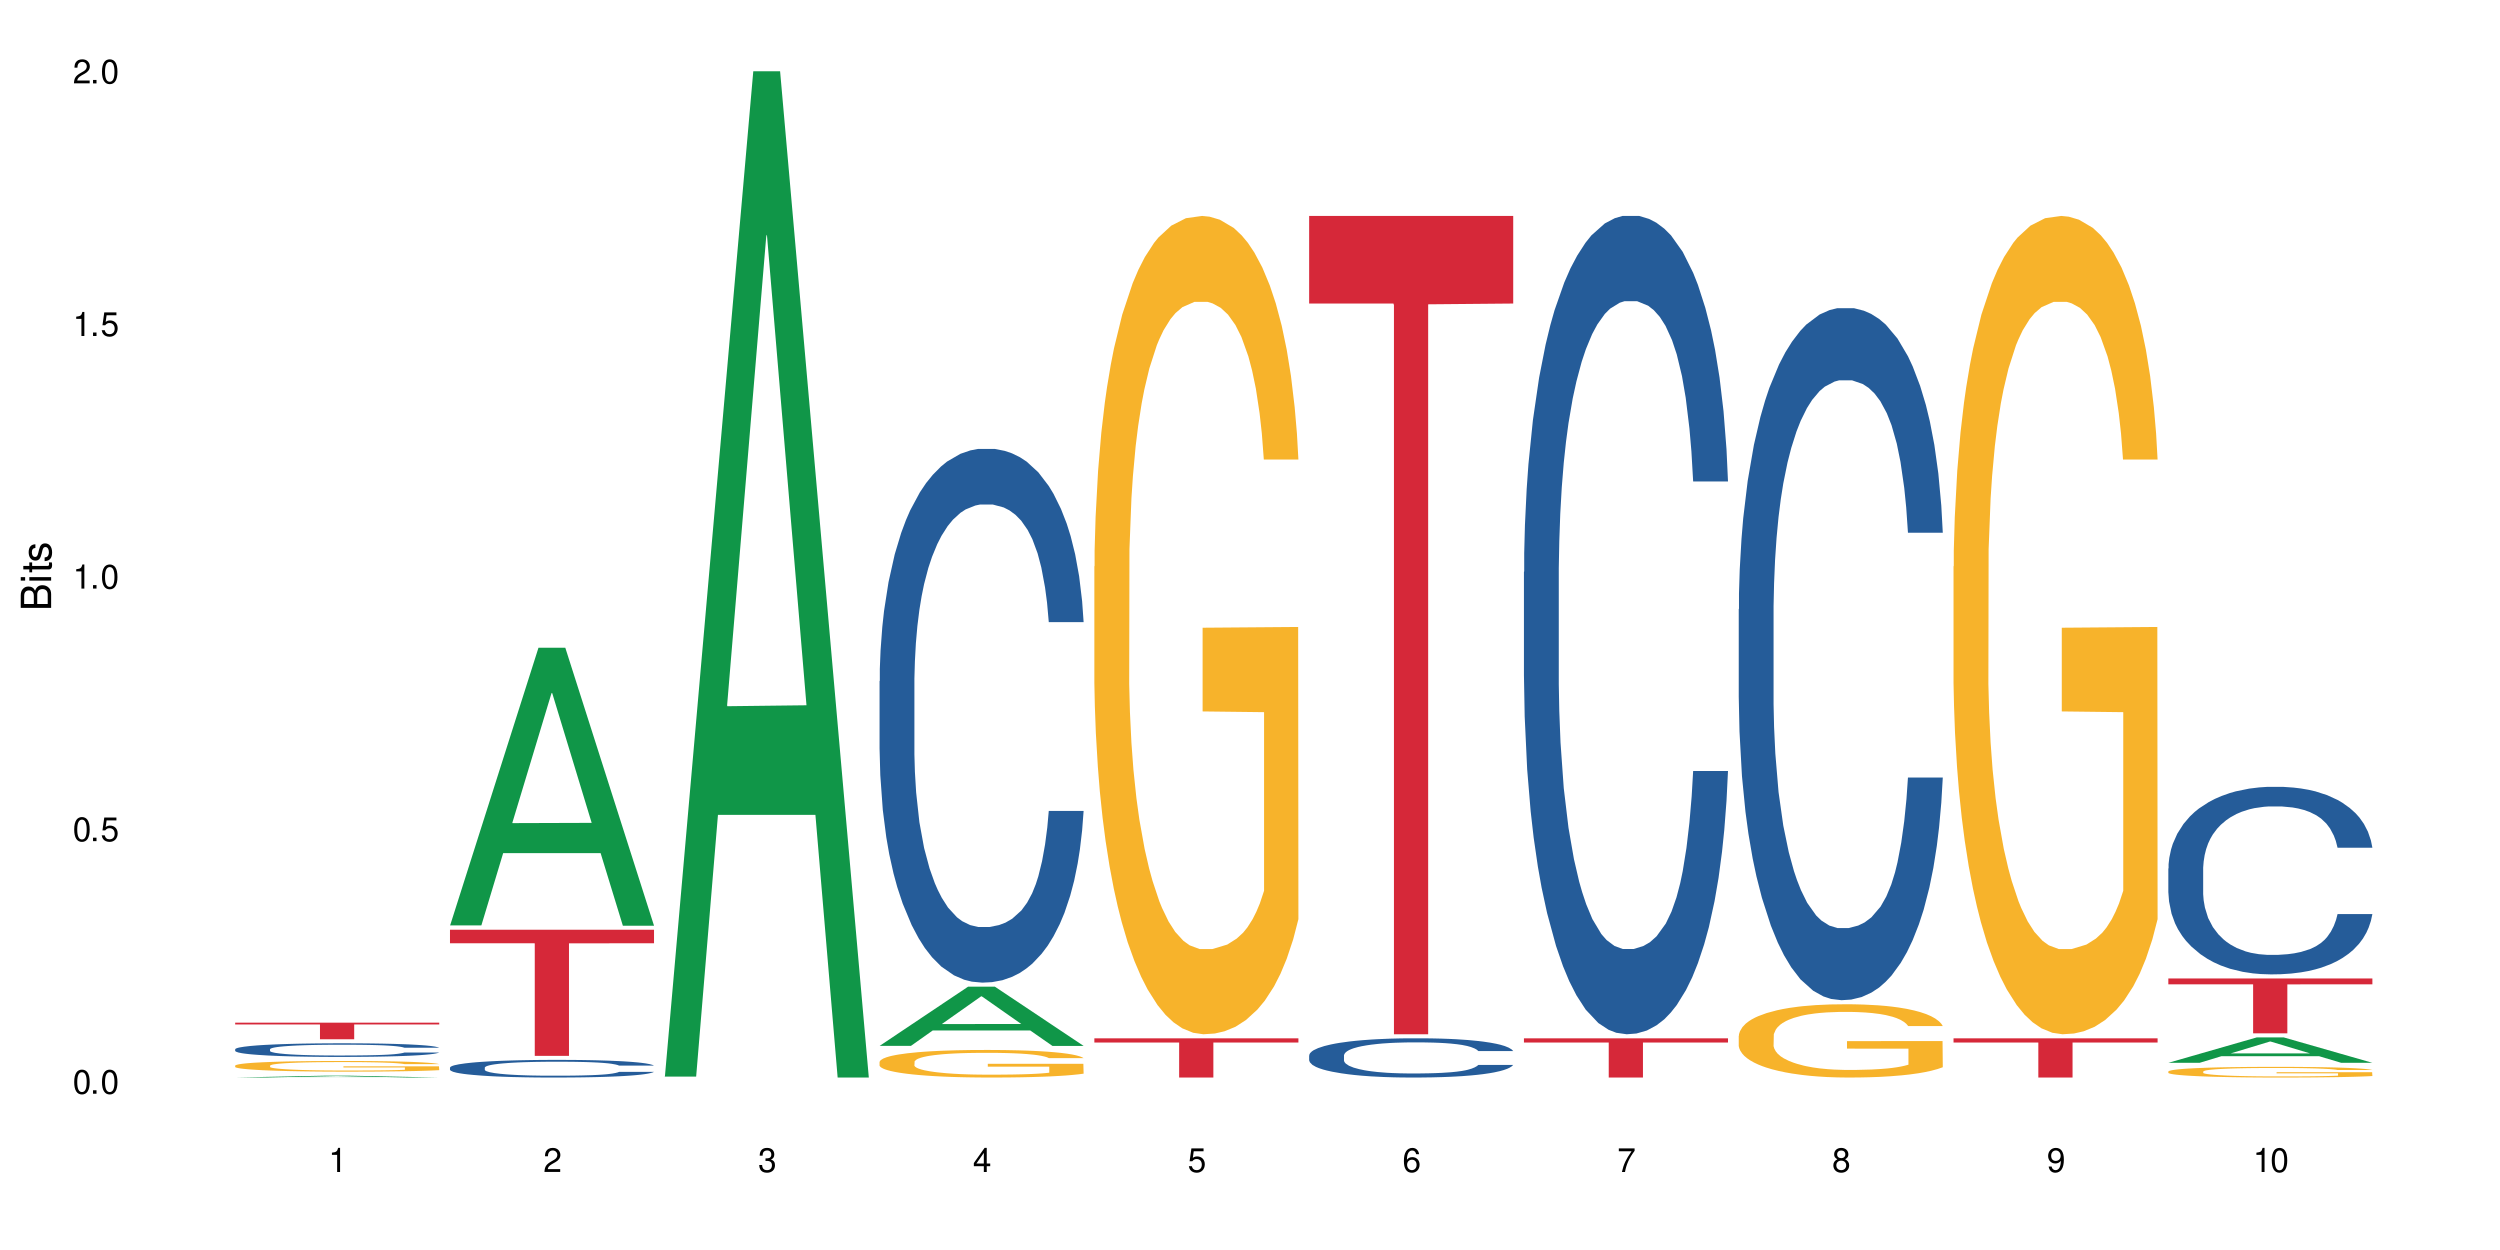 <?xml version="1.0" encoding="UTF-8"?>
<svg xmlns="http://www.w3.org/2000/svg" xmlns:xlink="http://www.w3.org/1999/xlink" width="720" height="360" viewBox="0 0 720 360">
<defs>
<g>
<g id="glyph-0-0">
</g>
<g id="glyph-0-1">
<path d="M 2.641 -6.938 C 2 -6.938 1.422 -6.656 1.078 -6.172 C 0.641 -5.562 0.406 -4.641 0.406 -3.359 C 0.406 -1.016 1.188 0.219 2.641 0.219 C 4.078 0.219 4.859 -1.016 4.859 -3.297 C 4.859 -4.641 4.656 -5.547 4.203 -6.172 C 3.844 -6.656 3.281 -6.938 2.641 -6.938 Z M 2.641 -6.188 C 3.547 -6.188 4 -5.25 4 -3.375 C 4 -1.406 3.562 -0.484 2.625 -0.484 C 1.734 -0.484 1.281 -1.438 1.281 -3.344 C 1.281 -5.25 1.734 -6.188 2.641 -6.188 Z M 2.641 -6.188 "/>
</g>
<g id="glyph-0-2">
<path d="M 1.828 -1 L 0.828 -1 L 0.828 0 L 1.828 0 Z M 1.828 -1 "/>
</g>
<g id="glyph-0-3">
<path d="M 4.562 -6.797 L 1.062 -6.797 L 0.547 -3.094 L 1.328 -3.094 C 1.719 -3.562 2.047 -3.734 2.578 -3.734 C 3.484 -3.734 4.062 -3.109 4.062 -2.094 C 4.062 -1.125 3.484 -0.531 2.578 -0.531 C 1.828 -0.531 1.375 -0.906 1.188 -1.672 L 0.328 -1.672 C 0.453 -1.109 0.547 -0.844 0.75 -0.594 C 1.125 -0.078 1.828 0.219 2.594 0.219 C 3.969 0.219 4.922 -0.781 4.922 -2.219 C 4.922 -3.562 4.031 -4.484 2.719 -4.484 C 2.25 -4.484 1.859 -4.359 1.469 -4.062 L 1.734 -5.969 L 4.562 -5.969 Z M 4.562 -6.797 "/>
</g>
<g id="glyph-0-4">
<path d="M 2.484 -4.938 L 2.484 0 L 3.328 0 L 3.328 -6.938 L 2.766 -6.938 C 2.469 -5.875 2.281 -5.734 0.984 -5.562 L 0.984 -4.938 Z M 2.484 -4.938 "/>
</g>
<g id="glyph-0-5">
<path d="M 4.859 -0.828 L 1.281 -0.828 C 1.359 -1.406 1.672 -1.781 2.5 -2.281 L 3.469 -2.828 C 4.406 -3.344 4.906 -4.062 4.906 -4.906 C 4.906 -5.484 4.672 -6.031 4.266 -6.406 C 3.859 -6.766 3.375 -6.938 2.719 -6.938 C 1.859 -6.938 1.219 -6.625 0.844 -6.031 C 0.609 -5.672 0.5 -5.234 0.484 -4.531 L 1.328 -4.531 C 1.359 -5.016 1.406 -5.281 1.531 -5.516 C 1.75 -5.938 2.188 -6.203 2.703 -6.203 C 3.469 -6.203 4.031 -5.641 4.031 -4.891 C 4.031 -4.344 3.719 -3.859 3.125 -3.516 L 2.234 -3 C 0.812 -2.172 0.406 -1.531 0.328 -0.016 L 4.859 -0.016 Z M 4.859 -0.828 "/>
</g>
<g id="glyph-0-6">
<path d="M 2.125 -3.188 L 2.578 -3.188 C 3.5 -3.188 3.984 -2.766 3.984 -1.922 C 3.984 -1.062 3.469 -0.531 2.594 -0.531 C 1.656 -0.531 1.203 -1 1.156 -2.016 L 0.312 -2.016 C 0.344 -1.453 0.438 -1.094 0.609 -0.781 C 0.953 -0.109 1.625 0.219 2.547 0.219 C 3.953 0.219 4.859 -0.625 4.859 -1.938 C 4.859 -2.828 4.516 -3.297 3.703 -3.594 C 4.344 -3.844 4.656 -4.328 4.656 -5.031 C 4.656 -6.219 3.875 -6.938 2.578 -6.938 C 1.203 -6.938 0.484 -6.172 0.453 -4.703 L 1.297 -4.703 C 1.312 -5.125 1.344 -5.359 1.453 -5.578 C 1.641 -5.969 2.062 -6.203 2.594 -6.203 C 3.344 -6.203 3.797 -5.75 3.797 -5 C 3.797 -4.516 3.609 -4.219 3.25 -4.047 C 3.016 -3.953 2.703 -3.922 2.125 -3.906 Z M 2.125 -3.188 "/>
</g>
<g id="glyph-0-7">
<path d="M 3.141 -1.672 L 3.141 0 L 3.984 0 L 3.984 -1.672 L 4.984 -1.672 L 4.984 -2.438 L 3.984 -2.438 L 3.984 -6.938 L 3.359 -6.938 L 0.266 -2.578 L 0.266 -1.672 Z M 3.141 -2.438 L 1 -2.438 L 3.141 -5.5 Z M 3.141 -2.438 "/>
</g>
<g id="glyph-0-8">
<path d="M 4.781 -5.125 C 4.609 -6.266 3.891 -6.938 2.844 -6.938 C 2.094 -6.938 1.422 -6.578 1.031 -5.953 C 0.594 -5.266 0.406 -4.422 0.406 -3.172 C 0.406 -2 0.578 -1.25 0.984 -0.641 C 1.359 -0.078 1.953 0.219 2.703 0.219 C 3.984 0.219 4.922 -0.75 4.922 -2.094 C 4.922 -3.375 4.062 -4.281 2.844 -4.281 C 2.172 -4.281 1.641 -4.031 1.281 -3.516 C 1.281 -5.234 1.828 -6.188 2.797 -6.188 C 3.391 -6.188 3.797 -5.797 3.938 -5.125 Z M 2.734 -3.531 C 3.547 -3.531 4.062 -2.953 4.062 -2.031 C 4.062 -1.156 3.484 -0.531 2.703 -0.531 C 1.922 -0.531 1.328 -1.188 1.328 -2.078 C 1.328 -2.938 1.906 -3.531 2.734 -3.531 Z M 2.734 -3.531 "/>
</g>
<g id="glyph-0-9">
<path d="M 4.984 -6.797 L 0.438 -6.797 L 0.438 -5.969 L 4.109 -5.969 C 2.5 -3.656 1.828 -2.234 1.328 0 L 2.219 0 C 2.594 -2.172 3.453 -4.047 4.984 -6.094 Z M 4.984 -6.797 "/>
</g>
<g id="glyph-0-10">
<path d="M 3.75 -3.656 C 4.469 -4.094 4.688 -4.438 4.688 -5.078 C 4.688 -6.172 3.844 -6.938 2.641 -6.938 C 1.438 -6.938 0.594 -6.172 0.594 -5.094 C 0.594 -4.438 0.812 -4.094 1.516 -3.656 C 0.734 -3.266 0.359 -2.703 0.359 -1.922 C 0.359 -0.656 1.281 0.219 2.641 0.219 C 3.984 0.219 4.922 -0.656 4.922 -1.922 C 4.922 -2.703 4.531 -3.266 3.75 -3.656 Z M 2.641 -6.188 C 3.359 -6.188 3.812 -5.75 3.812 -5.062 C 3.812 -4.406 3.344 -3.984 2.641 -3.984 C 1.922 -3.984 1.453 -4.406 1.453 -5.078 C 1.453 -5.75 1.922 -6.188 2.641 -6.188 Z M 2.641 -3.266 C 3.484 -3.266 4.062 -2.719 4.062 -1.906 C 4.062 -1.078 3.484 -0.531 2.625 -0.531 C 1.797 -0.531 1.219 -1.094 1.219 -1.906 C 1.219 -2.719 1.781 -3.266 2.641 -3.266 Z M 2.641 -3.266 "/>
</g>
<g id="glyph-0-11">
<path d="M 0.516 -1.578 C 0.672 -0.453 1.406 0.219 2.438 0.219 C 3.188 0.219 3.859 -0.141 4.266 -0.766 C 4.688 -1.453 4.891 -2.297 4.891 -3.547 C 4.891 -4.719 4.703 -5.453 4.312 -6.078 C 3.938 -6.641 3.344 -6.938 2.594 -6.938 C 1.297 -6.938 0.359 -5.969 0.359 -4.625 C 0.359 -3.344 1.234 -2.453 2.453 -2.453 C 3.094 -2.453 3.578 -2.672 4.016 -3.203 C 4 -1.484 3.469 -0.531 2.5 -0.531 C 1.906 -0.531 1.484 -0.906 1.359 -1.578 Z M 2.578 -6.203 C 3.375 -6.203 3.969 -5.531 3.969 -4.641 C 3.969 -3.797 3.391 -3.188 2.547 -3.188 C 1.734 -3.188 1.234 -3.766 1.234 -4.688 C 1.234 -5.562 1.797 -6.203 2.578 -6.203 Z M 2.578 -6.203 "/>
</g>
<g id="glyph-1-0">
</g>
<g id="glyph-1-1">
<path d="M 0 -0.953 L 0 -4.891 C 0 -5.719 -0.234 -6.344 -0.734 -6.797 C -1.188 -7.234 -1.812 -7.469 -2.5 -7.469 C -3.547 -7.469 -4.188 -7 -4.625 -5.875 C -4.984 -6.688 -5.625 -7.094 -6.531 -7.094 C -7.172 -7.094 -7.734 -6.859 -8.141 -6.391 C -8.562 -5.922 -8.75 -5.344 -8.75 -4.5 L -8.75 -0.953 Z M -4.984 -2.062 L -7.766 -2.062 L -7.766 -4.219 C -7.766 -4.844 -7.688 -5.203 -7.453 -5.5 C -7.219 -5.812 -6.859 -5.969 -6.375 -5.969 C -5.891 -5.969 -5.531 -5.812 -5.297 -5.5 C -5.062 -5.203 -4.984 -4.844 -4.984 -4.219 Z M -0.984 -2.062 L -4 -2.062 L -4 -4.781 C -4 -5.766 -3.438 -6.359 -2.484 -6.359 C -1.547 -6.359 -0.984 -5.766 -0.984 -4.781 Z M -0.984 -2.062 "/>
</g>
<g id="glyph-1-2">
<path d="M -6.281 -1.797 L -6.281 -0.797 L 0 -0.797 L 0 -1.797 Z M -8.75 -1.797 L -8.75 -0.797 L -7.484 -0.797 L -7.484 -1.797 Z M -8.75 -1.797 "/>
</g>
<g id="glyph-1-3">
<path d="M -6.281 -3.047 L -6.281 -2.016 L -8.016 -2.016 L -8.016 -1.016 L -6.281 -1.016 L -6.281 -0.172 L -5.469 -0.172 L -5.469 -1.016 L -0.719 -1.016 C -0.078 -1.016 0.281 -1.453 0.281 -2.234 C 0.281 -2.5 0.25 -2.719 0.188 -3.047 L -0.641 -3.047 C -0.609 -2.906 -0.594 -2.766 -0.594 -2.562 C -0.594 -2.141 -0.719 -2.016 -1.156 -2.016 L -5.469 -2.016 L -5.469 -3.047 Z M -6.281 -3.047 "/>
</g>
<g id="glyph-1-4">
<path d="M -4.531 -5.25 C -5.766 -5.25 -6.469 -4.422 -6.469 -2.969 C -6.469 -1.516 -5.719 -0.562 -4.547 -0.562 C -3.562 -0.562 -3.094 -1.062 -2.734 -2.562 L -2.516 -3.484 C -2.344 -4.188 -2.094 -4.469 -1.641 -4.469 C -1.047 -4.469 -0.641 -3.875 -0.641 -3 C -0.641 -2.453 -0.797 -2 -1.062 -1.75 C -1.25 -1.594 -1.422 -1.531 -1.875 -1.469 L -1.875 -0.406 C -0.422 -0.453 0.281 -1.266 0.281 -2.922 C 0.281 -4.5 -0.5 -5.516 -1.719 -5.516 C -2.656 -5.516 -3.172 -4.984 -3.469 -3.734 L -3.703 -2.766 C -3.891 -1.953 -4.156 -1.609 -4.594 -1.609 C -5.188 -1.609 -5.547 -2.125 -5.547 -2.938 C -5.547 -3.75 -5.203 -4.172 -4.531 -4.203 Z M -4.531 -5.25 "/>
</g>
</g>
</defs>
<rect x="-72" y="-36" width="864" height="432" fill="rgb(100%, 100%, 100%)" fill-opacity="1"/>
<path fill-rule="nonzero" fill="rgb(6.275%, 58.824%, 28.235%)" fill-opacity="1" d="M 67.73 310.332 L 67.793 310.332 L 93.223 309.801 L 100.945 309.801 L 126.5 310.332 L 117.52 310.332 L 111.117 310.195 L 83.051 310.195 L 76.773 310.332 L 67.73 310.332 L 85.75 310.137 L 108.543 310.137 L 97.176 309.887 L 96.926 309.887 L 85.688 310.137 L 85.75 310.137 Z M 67.73 310.332 "/>
<path fill-rule="nonzero" fill="rgb(14.51%, 36.078%, 60%)" fill-opacity="1" d="M 67.73 302.176 L 67.801 302.172 L 67.801 302.086 L 68.02 301.949 L 68.52 301.777 L 69.02 301.66 L 70.312 301.449 L 72.102 301.242 L 73.965 301.086 L 75.328 300.992 L 76.547 300.922 L 79.34 300.789 L 81.133 300.719 L 83.066 300.66 L 85.434 300.598 L 87.152 300.562 L 91.023 300.504 L 93.891 300.48 L 96.113 300.469 L 100.914 300.469 L 103.781 300.484 L 105.859 300.5 L 108.152 300.531 L 110.086 300.562 L 113.457 300.641 L 116.465 300.742 L 117.828 300.797 L 119.977 300.91 L 121.625 301.016 L 122.773 301.109 L 124.062 301.242 L 125.207 301.406 L 126.07 301.59 L 126.5 301.742 L 116.465 301.742 L 115.965 301.598 L 115.391 301.488 L 114.316 301.34 L 113.238 301.238 L 111.734 301.133 L 110.375 301.062 L 108.512 300.996 L 106.863 300.953 L 105.141 300.922 L 103.492 300.898 L 100.34 300.879 L 96.684 300.879 L 95.324 300.883 L 92.527 300.914 L 91.023 300.938 L 88.871 300.988 L 87.367 301.035 L 85.578 301.105 L 84.359 301.168 L 82.852 301.262 L 81.777 301.344 L 80.559 301.461 L 79.844 301.551 L 79.199 301.652 L 78.625 301.77 L 78.195 301.898 L 77.906 302.031 L 77.766 302.16 L 77.766 302.715 L 77.906 302.844 L 78.266 302.996 L 79.199 303.215 L 80.559 303.402 L 82.137 303.555 L 83.641 303.664 L 84.5 303.711 L 85.648 303.77 L 87.441 303.84 L 90.02 303.914 L 91.523 303.941 L 93.816 303.973 L 96.184 303.984 L 99.336 303.984 L 102.133 303.973 L 103.996 303.953 L 105.93 303.926 L 108.582 303.863 L 110.23 303.805 L 111.664 303.738 L 112.738 303.668 L 113.457 303.613 L 114.531 303.5 L 115.391 303.379 L 116.035 303.254 L 116.465 303.133 L 126.5 303.133 L 126.07 303.273 L 125.422 303.414 L 124.777 303.52 L 123.777 303.645 L 122.629 303.754 L 120.98 303.883 L 119.617 303.965 L 117.828 304.055 L 116.18 304.121 L 114.387 304.184 L 111.734 304.254 L 110.016 304.289 L 108.152 304.324 L 105.93 304.352 L 103.137 304.375 L 100.125 304.391 L 97.328 304.395 L 94.32 304.387 L 92.098 304.371 L 89.16 304.34 L 85.504 304.277 L 82.852 304.207 L 80.773 304.141 L 78.984 304.066 L 76.977 303.973 L 74.395 303.812 L 72.82 303.691 L 71.746 303.59 L 70.527 303.449 L 69.664 303.324 L 68.664 303.125 L 67.945 302.871 L 67.73 302.672 Z M 67.73 302.176 "/>
<path fill-rule="nonzero" fill="rgb(96.863%, 70.196%, 16.863%)" fill-opacity="1" d="M 67.73 306.875 L 67.801 306.875 L 67.801 306.816 L 68.09 306.691 L 68.805 306.516 L 69.738 306.375 L 70.742 306.262 L 71.387 306.203 L 72.461 306.117 L 73.395 306.055 L 75.758 305.93 L 78.77 305.812 L 80.418 305.762 L 82.281 305.711 L 84.93 305.66 L 86.148 305.641 L 89.875 305.594 L 94.105 305.566 L 98.762 305.559 L 100.914 305.562 L 103.852 305.57 L 107.863 305.602 L 110.16 305.633 L 111.949 305.66 L 113.812 305.695 L 116.105 305.754 L 118.258 305.82 L 119.977 305.887 L 121.695 305.973 L 123.129 306.062 L 124.348 306.16 L 125.422 306.277 L 126.07 306.375 L 126.5 306.473 L 116.535 306.473 L 115.965 306.375 L 115.32 306.301 L 114.242 306.207 L 113.168 306.141 L 112.094 306.086 L 110.086 306.012 L 108.367 305.969 L 106.215 305.93 L 104.137 305.902 L 101.773 305.887 L 100.34 305.883 L 96.543 305.883 L 93.102 305.902 L 91.094 305.922 L 89.66 305.945 L 87.656 305.988 L 86.438 306.023 L 85.719 306.043 L 83.57 306.133 L 82.137 306.211 L 81.348 306.266 L 80.344 306.348 L 79.629 306.426 L 78.84 306.535 L 78.41 306.621 L 77.836 306.812 L 77.766 307.316 L 77.98 307.426 L 78.41 307.539 L 78.984 307.641 L 79.844 307.746 L 80.703 307.828 L 82.207 307.938 L 83.496 308.012 L 84.5 308.059 L 86.438 308.137 L 87.227 308.16 L 89.09 308.211 L 91.023 308.25 L 93.387 308.285 L 95.18 308.301 L 98.047 308.316 L 101.703 308.316 L 106 308.297 L 108.727 308.277 L 110.59 308.254 L 111.809 308.234 L 113.312 308.203 L 114.387 308.176 L 115.391 308.145 L 116.609 308.098 L 116.609 307.426 L 98.906 307.422 L 98.906 307.105 L 126.426 307.105 L 126.5 308.203 L 124.992 308.277 L 123.129 308.352 L 121.34 308.406 L 119.477 308.457 L 116.824 308.508 L 114.672 308.543 L 111.375 308.582 L 108.367 308.609 L 105.215 308.625 L 102.418 308.633 L 99.121 308.637 L 96.184 308.629 L 93.031 308.613 L 90.52 308.59 L 88.227 308.562 L 85.934 308.527 L 83.066 308.469 L 81.203 308.418 L 79.27 308.359 L 77.336 308.289 L 75.613 308.215 L 74.469 308.156 L 73.32 308.086 L 72.102 308.004 L 70.957 307.906 L 70.098 307.82 L 69.309 307.723 L 68.734 307.629 L 68.16 307.504 L 67.875 307.402 L 67.73 307.316 Z M 67.73 306.875 "/>
<path fill-rule="nonzero" fill="rgb(83.922%, 15.686%, 22.353%)" fill-opacity="1" d="M 67.73 294.531 L 126.5 294.531 L 126.5 295.043 L 102.008 295.047 L 102.008 299.305 L 92.152 299.305 L 92.152 295.051 L 92.008 295.043 L 67.73 295.043 Z M 67.73 294.531 "/>
<path fill-rule="nonzero" fill="rgb(6.275%, 58.824%, 28.235%)" fill-opacity="1" d="M 129.594 266.523 L 129.656 266.449 L 155.082 186.547 L 162.805 186.547 L 188.359 266.602 L 179.383 266.602 L 172.977 245.703 L 144.91 245.703 L 138.633 266.523 L 129.594 266.523 L 147.613 237.059 L 170.402 236.984 L 159.039 199.625 L 158.914 199.551 L 158.789 199.777 L 147.547 236.984 L 147.613 237.059 Z M 129.594 266.523 "/>
<path fill-rule="nonzero" fill="rgb(14.51%, 36.078%, 60%)" fill-opacity="1" d="M 129.594 307.461 L 129.664 307.457 L 129.664 307.344 L 129.879 307.168 L 130.379 306.945 L 130.883 306.793 L 132.172 306.516 L 133.965 306.254 L 135.828 306.047 L 137.188 305.926 L 138.406 305.836 L 141.203 305.664 L 142.992 305.574 L 144.93 305.496 L 147.293 305.418 L 149.016 305.371 L 152.883 305.297 L 155.75 305.262 L 157.973 305.25 L 162.773 305.25 L 165.641 305.266 L 167.719 305.289 L 170.012 305.328 L 171.949 305.371 L 175.316 305.473 L 178.324 305.602 L 179.688 305.676 L 181.836 305.82 L 183.484 305.961 L 184.633 306.082 L 185.922 306.254 L 187.07 306.461 L 187.93 306.699 L 188.359 306.898 L 178.324 306.898 L 177.824 306.711 L 177.25 306.57 L 176.176 306.379 L 175.102 306.242 L 173.598 306.109 L 172.234 306.02 L 170.371 305.934 L 168.723 305.875 L 167.004 305.836 L 165.355 305.805 L 162.199 305.777 L 158.547 305.777 L 157.184 305.789 L 154.391 305.824 L 152.883 305.859 L 150.734 305.922 L 149.23 305.984 L 147.438 306.074 L 146.219 306.156 L 144.715 306.277 L 143.641 306.383 L 142.422 306.535 L 141.703 306.652 L 141.059 306.781 L 140.484 306.938 L 140.055 307.098 L 139.77 307.27 L 139.625 307.438 L 139.625 308.156 L 139.77 308.324 L 140.129 308.52 L 141.059 308.805 L 142.422 309.051 L 143.996 309.246 L 145.504 309.383 L 146.363 309.449 L 147.508 309.523 L 149.301 309.617 L 151.879 309.711 L 153.387 309.746 L 155.68 309.785 L 158.043 309.801 L 161.199 309.801 L 163.992 309.785 L 165.855 309.762 L 167.789 309.723 L 170.441 309.645 L 172.09 309.57 L 173.523 309.48 L 174.598 309.395 L 175.316 309.32 L 176.391 309.176 L 177.25 309.016 L 177.895 308.855 L 178.324 308.695 L 188.359 308.695 L 187.93 308.883 L 187.285 309.062 L 186.641 309.199 L 185.637 309.359 L 184.488 309.504 L 182.84 309.668 L 181.48 309.773 L 179.688 309.891 L 178.039 309.98 L 176.246 310.059 L 173.598 310.152 L 171.875 310.199 L 170.012 310.238 L 167.789 310.277 L 164.996 310.309 L 161.984 310.328 L 159.191 310.332 L 156.18 310.324 L 153.957 310.305 L 151.02 310.262 L 147.367 310.18 L 144.715 310.09 L 142.637 310.004 L 140.844 309.91 L 138.836 309.785 L 136.258 309.578 L 134.68 309.422 L 133.605 309.293 L 132.387 309.109 L 131.527 308.949 L 130.523 308.688 L 129.809 308.359 L 129.594 308.102 Z M 129.594 307.461 "/>
<path fill-rule="nonzero" fill="rgb(83.922%, 15.686%, 22.353%)" fill-opacity="1" d="M 129.594 267.766 L 188.359 267.766 L 188.359 271.652 L 163.867 271.688 L 163.867 304.086 L 154.012 304.086 L 154.012 271.719 L 153.871 271.652 L 129.594 271.652 Z M 129.594 267.766 "/>
<path fill-rule="nonzero" fill="rgb(6.275%, 58.824%, 28.235%)" fill-opacity="1" d="M 191.453 310.059 L 191.516 309.789 L 216.945 20.527 L 224.668 20.527 L 250.219 310.332 L 241.242 310.332 L 234.84 234.684 L 206.773 234.684 L 200.492 310.059 L 191.453 310.059 L 209.473 203.391 L 232.266 203.117 L 220.898 67.875 L 220.773 67.602 L 220.648 68.418 L 209.41 203.117 L 209.473 203.391 Z M 191.453 310.059 "/>
<path fill-rule="nonzero" fill="rgb(6.275%, 58.824%, 28.235%)" fill-opacity="1" d="M 253.312 301.207 L 253.375 301.191 L 278.805 284.164 L 286.527 284.164 L 312.082 301.223 L 303.102 301.223 L 296.699 296.77 L 268.633 296.77 L 262.355 301.207 L 253.312 301.207 L 271.332 294.93 L 294.125 294.91 L 282.762 286.953 L 282.633 286.938 L 282.508 286.984 L 271.27 294.91 L 271.332 294.93 Z M 253.312 301.207 "/>
<path fill-rule="nonzero" fill="rgb(14.51%, 36.078%, 60%)" fill-opacity="1" d="M 253.312 196.168 L 253.387 196.027 L 253.387 192.656 L 253.602 187.316 L 254.102 180.574 L 254.605 175.938 L 255.895 167.645 L 257.684 159.637 L 259.547 153.457 L 260.91 149.801 L 262.129 146.992 L 264.922 141.793 L 266.715 139.125 L 268.652 136.734 L 271.016 134.348 L 272.734 132.941 L 276.605 130.695 L 279.473 129.711 L 281.695 129.289 L 286.496 129.289 L 289.363 129.852 L 291.441 130.555 L 293.734 131.676 L 295.668 132.941 L 299.039 136.031 L 302.047 139.969 L 303.41 142.215 L 305.559 146.57 L 307.207 150.785 L 308.355 154.438 L 309.645 159.637 L 310.793 165.961 L 311.652 173.125 L 312.082 179.168 L 302.047 179.168 L 301.547 173.547 L 300.973 169.191 L 299.898 163.43 L 298.824 159.355 L 297.316 155.281 L 295.957 152.613 L 294.094 149.941 L 292.445 148.258 L 290.723 146.992 L 289.074 146.148 L 285.922 145.305 L 282.266 145.305 L 280.906 145.586 L 278.109 146.711 L 276.605 147.695 L 274.457 149.66 L 272.949 151.488 L 271.16 154.297 L 269.941 156.688 L 268.434 160.34 L 267.359 163.57 L 266.141 168.207 L 265.426 171.723 L 264.781 175.656 L 264.207 180.293 L 263.777 185.211 L 263.492 190.41 L 263.348 195.465 L 263.348 217.246 L 263.492 222.305 L 263.848 228.203 L 264.781 236.773 L 266.141 244.223 L 267.719 250.121 L 269.223 254.34 L 270.082 256.305 L 271.23 258.555 L 273.023 261.363 L 275.602 264.172 L 277.105 265.297 L 279.402 266.422 L 281.766 266.984 L 284.918 266.984 L 287.715 266.422 L 289.578 265.719 L 291.512 264.594 L 294.164 262.207 L 295.812 259.957 L 297.246 257.289 L 298.32 254.621 L 299.039 252.371 L 300.113 248.016 L 300.973 243.238 L 301.617 238.32 L 302.047 233.543 L 312.082 233.543 L 311.652 239.164 L 311.008 244.645 L 310.363 248.719 L 309.359 253.637 L 308.211 257.992 L 306.562 262.91 L 305.203 266.141 L 303.41 269.652 L 301.762 272.324 L 299.969 274.711 L 297.316 277.523 L 295.598 278.926 L 293.734 280.191 L 291.512 281.316 L 288.719 282.297 L 285.707 282.859 L 282.914 283 L 279.902 282.719 L 277.68 282.16 L 274.742 280.895 L 271.086 278.363 L 268.434 275.695 L 266.355 273.027 L 264.566 270.215 L 262.559 266.422 L 259.98 260.238 L 258.402 255.461 L 257.328 251.527 L 256.109 246.047 L 255.25 241.129 L 254.246 233.262 L 253.527 223.285 L 253.312 215.559 Z M 253.312 196.168 "/>
<path fill-rule="nonzero" fill="rgb(96.863%, 70.196%, 16.863%)" fill-opacity="1" d="M 253.312 305.789 L 253.387 305.781 L 253.387 305.637 L 253.672 305.309 L 254.387 304.859 L 255.32 304.492 L 256.324 304.199 L 256.969 304.047 L 258.043 303.832 L 258.977 303.672 L 261.34 303.344 L 264.352 303.039 L 266 302.91 L 267.863 302.785 L 270.516 302.648 L 271.73 302.598 L 275.461 302.48 L 279.688 302.406 L 284.348 302.387 L 286.496 302.395 L 289.434 302.422 L 293.449 302.504 L 295.742 302.574 L 297.531 302.648 L 299.395 302.742 L 301.691 302.887 L 303.84 303.062 L 305.559 303.234 L 307.281 303.453 L 308.715 303.684 L 309.93 303.938 L 311.008 304.242 L 311.652 304.496 L 312.082 304.75 L 302.121 304.75 L 301.547 304.496 L 300.902 304.301 L 299.824 304.062 L 298.75 303.887 L 297.676 303.75 L 295.668 303.562 L 293.949 303.445 L 291.801 303.344 L 289.723 303.277 L 287.355 303.234 L 285.922 303.219 L 282.125 303.219 L 278.684 303.27 L 276.676 303.328 L 275.242 303.387 L 273.238 303.496 L 272.02 303.582 L 271.301 303.641 L 269.152 303.867 L 267.719 304.07 L 266.93 304.207 L 265.926 304.426 L 265.211 304.621 L 264.422 304.91 L 263.992 305.129 L 263.418 305.621 L 263.348 306.93 L 263.562 307.203 L 263.992 307.504 L 264.566 307.762 L 265.426 308.039 L 266.285 308.25 L 267.789 308.531 L 269.082 308.723 L 270.082 308.844 L 272.02 309.039 L 272.809 309.105 L 274.672 309.238 L 276.605 309.34 L 278.973 309.426 L 280.762 309.469 L 283.629 309.504 L 287.285 309.504 L 291.586 309.461 L 294.309 309.402 L 296.172 309.344 L 297.391 309.293 L 298.895 309.215 L 299.969 309.141 L 300.973 309.062 L 302.191 308.938 L 302.191 307.203 L 284.488 307.199 L 284.488 306.383 L 312.008 306.379 L 312.082 309.215 L 310.578 309.41 L 308.715 309.598 L 306.922 309.746 L 305.059 309.867 L 302.406 310.008 L 300.258 310.094 L 296.961 310.195 L 293.949 310.262 L 290.797 310.305 L 288 310.324 L 284.703 310.332 L 281.766 310.316 L 278.613 310.273 L 276.105 310.215 L 273.812 310.145 L 271.516 310.051 L 268.652 309.898 L 266.789 309.773 L 264.852 309.621 L 262.918 309.441 L 261.195 309.242 L 260.051 309.09 L 258.902 308.918 L 257.684 308.699 L 256.539 308.453 L 255.68 308.227 L 254.891 307.973 L 254.316 307.734 L 253.742 307.406 L 253.457 307.148 L 253.312 306.922 Z M 253.312 305.789 "/>
<path fill-rule="nonzero" fill="rgb(96.863%, 70.196%, 16.863%)" fill-opacity="1" d="M 315.176 163.133 L 315.246 162.918 L 315.246 158.613 L 315.531 148.93 L 316.25 135.586 L 317.18 124.609 L 318.184 116 L 318.828 111.48 L 319.906 105.023 L 320.836 100.289 L 323.203 90.602 L 326.211 81.562 L 327.859 77.688 L 329.723 74.031 L 332.375 69.941 L 333.594 68.434 L 337.32 64.992 L 341.547 62.84 L 346.207 62.191 L 348.355 62.406 L 351.297 63.27 L 355.309 65.637 L 357.602 67.789 L 359.395 69.941 L 361.258 72.738 L 363.551 77.043 L 365.699 82.207 L 367.422 87.375 L 369.141 93.832 L 370.574 100.719 L 371.793 108.25 L 372.867 117.289 L 373.512 124.824 L 373.941 132.355 L 363.98 132.355 L 363.406 124.824 L 362.762 119.012 L 361.688 111.91 L 360.613 106.746 L 359.535 102.656 L 357.531 97.059 L 355.809 93.617 L 353.66 90.602 L 351.582 88.664 L 349.215 87.375 L 347.785 86.945 L 343.984 86.945 L 340.547 88.449 L 338.539 90.172 L 337.105 91.895 L 335.098 95.121 L 333.879 97.707 L 333.164 99.426 L 331.012 106.098 L 329.578 112.125 L 328.793 116.215 L 327.789 122.672 L 327.07 128.484 L 326.281 137.094 L 325.852 143.547 L 325.281 158.184 L 325.207 196.926 L 325.422 205.105 L 325.852 213.93 L 326.426 221.676 L 327.285 229.855 L 328.145 236.098 L 329.652 244.492 L 330.941 250.086 L 331.945 253.746 L 333.879 259.559 L 334.668 261.492 L 336.531 265.367 L 338.465 268.383 L 340.832 270.965 L 342.625 272.254 L 345.488 273.332 L 349.145 273.332 L 353.445 272.039 L 356.168 270.316 L 358.031 268.598 L 359.25 267.09 L 360.754 264.723 L 361.832 262.57 L 362.832 260.203 L 364.051 256.543 L 364.051 205.105 L 346.352 204.891 L 346.352 180.785 L 373.871 180.566 L 373.941 264.723 L 372.438 270.535 L 370.574 276.129 L 368.781 280.434 L 366.918 284.094 L 364.266 288.184 L 362.117 290.766 L 358.82 293.777 L 355.809 295.715 L 352.656 297.008 L 349.863 297.652 L 346.566 297.867 L 343.625 297.438 L 340.473 296.145 L 337.965 294.422 L 335.672 292.27 L 333.379 289.473 L 330.512 284.953 L 328.648 281.293 L 326.715 276.773 L 324.777 271.395 L 323.059 265.582 L 321.91 261.062 L 320.766 255.898 L 319.547 249.441 L 318.398 242.125 L 317.539 235.449 L 316.75 227.918 L 316.18 220.816 L 315.605 211.129 L 315.316 203.383 L 315.176 196.711 Z M 315.176 163.133 "/>
<path fill-rule="nonzero" fill="rgb(83.922%, 15.686%, 22.353%)" fill-opacity="1" d="M 315.176 299.031 L 373.941 299.031 L 373.941 300.242 L 349.449 300.25 L 349.449 310.332 L 339.594 310.332 L 339.594 300.262 L 339.453 300.242 L 315.176 300.242 Z M 315.176 299.031 "/>
<path fill-rule="nonzero" fill="rgb(14.51%, 36.078%, 60%)" fill-opacity="1" d="M 377.035 303.949 L 377.105 303.938 L 377.105 303.691 L 377.32 303.297 L 377.824 302.801 L 378.324 302.461 L 379.617 301.852 L 381.406 301.262 L 383.27 300.809 L 384.633 300.539 L 385.852 300.332 L 388.645 299.949 L 390.438 299.754 L 392.371 299.578 L 394.738 299.402 L 396.457 299.301 L 400.328 299.133 L 403.195 299.062 L 405.414 299.031 L 410.219 299.031 L 413.086 299.074 L 415.164 299.125 L 417.457 299.207 L 419.391 299.301 L 422.758 299.527 L 425.77 299.816 L 427.133 299.98 L 429.281 300.301 L 430.93 300.613 L 432.078 300.879 L 433.367 301.262 L 434.512 301.727 L 435.375 302.254 L 435.805 302.699 L 425.77 302.699 L 425.27 302.285 L 424.695 301.965 L 423.621 301.543 L 422.543 301.242 L 421.039 300.941 L 419.68 300.746 L 417.816 300.551 L 416.168 300.426 L 414.445 300.332 L 412.797 300.27 L 409.645 300.207 L 405.988 300.207 L 404.629 300.23 L 401.832 300.312 L 400.328 300.383 L 398.176 300.527 L 396.672 300.664 L 394.879 300.871 L 393.664 301.047 L 392.156 301.312 L 391.082 301.551 L 389.863 301.895 L 389.148 302.152 L 388.504 302.441 L 387.93 302.781 L 387.5 303.141 L 387.211 303.523 L 387.07 303.898 L 387.07 305.496 L 387.211 305.871 L 387.57 306.305 L 388.504 306.934 L 389.863 307.48 L 391.441 307.914 L 392.945 308.227 L 393.805 308.371 L 394.953 308.535 L 396.742 308.742 L 399.324 308.949 L 400.828 309.031 L 403.121 309.113 L 405.488 309.156 L 408.641 309.156 L 411.438 309.113 L 413.301 309.062 L 415.234 308.98 L 417.887 308.805 L 419.535 308.637 L 420.969 308.441 L 422.043 308.246 L 422.758 308.082 L 423.836 307.762 L 424.695 307.41 L 425.34 307.047 L 425.77 306.695 L 435.805 306.695 L 435.375 307.109 L 434.727 307.512 L 434.082 307.812 L 433.078 308.172 L 431.934 308.492 L 430.285 308.855 L 428.922 309.094 L 427.133 309.352 L 425.484 309.547 L 423.691 309.723 L 421.039 309.93 L 419.32 310.031 L 417.457 310.125 L 415.234 310.207 L 412.438 310.281 L 409.43 310.32 L 406.633 310.332 L 403.625 310.312 L 401.402 310.27 L 398.465 310.176 L 394.809 309.992 L 392.156 309.797 L 390.078 309.598 L 388.289 309.391 L 386.281 309.113 L 383.699 308.66 L 382.125 308.309 L 381.047 308.02 L 379.832 307.617 L 378.969 307.254 L 377.969 306.676 L 377.25 305.941 L 377.035 305.375 Z M 377.035 303.949 "/>
<path fill-rule="nonzero" fill="rgb(83.922%, 15.686%, 22.353%)" fill-opacity="1" d="M 377.035 62.191 L 435.805 62.191 L 435.805 87.418 L 411.312 87.641 L 411.312 297.867 L 401.457 297.867 L 401.457 87.863 L 401.312 87.418 L 377.035 87.418 Z M 377.035 62.191 "/>
<path fill-rule="nonzero" fill="rgb(14.51%, 36.078%, 60%)" fill-opacity="1" d="M 438.895 164.734 L 438.969 164.52 L 438.969 159.348 L 439.184 151.164 L 439.684 140.824 L 440.188 133.715 L 441.477 121.004 L 443.27 108.723 L 445.133 99.246 L 446.492 93.645 L 447.711 89.336 L 450.508 81.367 L 452.297 77.273 L 454.234 73.609 L 456.598 69.949 L 458.316 67.793 L 462.188 64.348 L 465.055 62.84 L 467.277 62.191 L 472.078 62.191 L 474.945 63.055 L 477.023 64.133 L 479.316 65.855 L 481.254 67.793 L 484.621 72.531 L 487.629 78.566 L 488.992 82.012 L 491.141 88.691 L 492.789 95.152 L 493.938 100.754 L 495.227 108.723 L 496.375 118.418 L 497.234 129.406 L 497.664 138.668 L 487.629 138.668 L 487.129 130.051 L 486.555 123.375 L 485.48 114.539 L 484.406 108.293 L 482.898 102.047 L 481.539 97.953 L 479.676 93.859 L 478.027 91.273 L 476.309 89.336 L 474.66 88.043 L 471.504 86.75 L 467.852 86.75 L 466.488 87.184 L 463.691 88.906 L 462.188 90.414 L 460.039 93.43 L 458.535 96.23 L 456.742 100.539 L 455.523 104.199 L 454.02 109.801 L 452.941 114.758 L 451.727 121.867 L 451.008 127.25 L 450.363 133.281 L 449.789 140.391 L 449.359 147.93 L 449.074 155.902 L 448.93 163.656 L 448.93 197.047 L 449.074 204.805 L 449.43 213.852 L 450.363 226.992 L 451.727 238.41 L 453.301 247.457 L 454.805 253.922 L 455.668 256.938 L 456.812 260.383 L 458.605 264.691 L 461.184 269 L 462.691 270.723 L 464.984 272.445 L 467.348 273.309 L 470.5 273.309 L 473.297 272.445 L 475.16 271.371 L 477.094 269.648 L 479.746 265.984 L 481.395 262.539 L 482.828 258.445 L 483.902 254.352 L 484.621 250.906 L 485.695 244.227 L 486.555 236.902 L 487.199 229.363 L 487.629 222.039 L 497.664 222.039 L 497.234 230.656 L 496.59 239.055 L 495.945 245.305 L 494.941 252.844 L 493.793 259.523 L 492.145 267.062 L 490.785 272.016 L 488.992 277.402 L 487.344 281.496 L 485.551 285.156 L 482.898 289.465 L 481.18 291.621 L 479.316 293.559 L 477.094 295.281 L 474.301 296.789 L 471.289 297.652 L 468.496 297.867 L 465.484 297.438 L 463.262 296.574 L 460.324 294.637 L 456.668 290.758 L 454.02 286.664 L 451.941 282.57 L 450.148 278.262 L 448.141 272.445 L 445.562 262.969 L 443.984 255.645 L 442.91 249.613 L 441.691 241.211 L 440.832 233.672 L 439.828 221.605 L 439.109 206.312 L 438.895 194.465 Z M 438.895 164.734 "/>
<path fill-rule="nonzero" fill="rgb(83.922%, 15.686%, 22.353%)" fill-opacity="1" d="M 438.895 299.031 L 497.664 299.031 L 497.664 300.242 L 473.172 300.25 L 473.172 310.332 L 463.316 310.332 L 463.316 300.262 L 463.176 300.242 L 438.895 300.242 Z M 438.895 299.031 "/>
<path fill-rule="nonzero" fill="rgb(14.51%, 36.078%, 60%)" fill-opacity="1" d="M 500.758 175.473 L 500.828 175.293 L 500.828 170.918 L 501.043 163.996 L 501.547 155.254 L 502.047 149.242 L 503.336 138.492 L 505.129 128.109 L 506.992 120.094 L 508.355 115.355 L 509.57 111.711 L 512.367 104.973 L 514.16 101.512 L 516.094 98.414 L 518.461 95.316 L 520.18 93.496 L 524.051 90.578 L 526.914 89.305 L 529.137 88.758 L 533.938 88.758 L 536.805 89.488 L 538.883 90.398 L 541.18 91.855 L 543.113 93.496 L 546.48 97.504 L 549.492 102.602 L 550.852 105.52 L 553.004 111.164 L 554.652 116.633 L 555.797 121.367 L 557.09 128.109 L 558.234 136.305 L 559.094 145.598 L 559.523 153.43 L 549.492 153.43 L 548.988 146.145 L 548.418 140.496 L 547.34 133.027 L 546.266 127.742 L 544.762 122.461 L 543.398 119 L 541.535 115.539 L 539.887 113.352 L 538.168 111.711 L 536.52 110.617 L 533.367 109.527 L 529.711 109.527 L 528.348 109.891 L 525.555 111.348 L 524.051 112.621 L 521.898 115.172 L 520.395 117.543 L 518.602 121.184 L 517.383 124.281 L 515.879 129.02 L 514.805 133.207 L 513.586 139.223 L 512.867 143.773 L 512.223 148.875 L 511.652 154.887 L 511.219 161.266 L 510.934 168.004 L 510.789 174.562 L 510.789 202.801 L 510.934 209.359 L 511.293 217.012 L 512.223 228.121 L 513.586 237.777 L 515.164 245.43 L 516.668 250.895 L 517.527 253.445 L 518.676 256.359 L 520.465 260.004 L 523.047 263.648 L 524.551 265.105 L 526.844 266.562 L 529.211 267.289 L 532.363 267.289 L 535.156 266.562 L 537.02 265.652 L 538.957 264.195 L 541.609 261.098 L 543.258 258.184 L 544.691 254.719 L 545.766 251.258 L 546.48 248.344 L 547.555 242.695 L 548.418 236.504 L 549.062 230.125 L 549.492 223.934 L 559.523 223.934 L 559.094 231.219 L 558.449 238.324 L 557.805 243.609 L 556.801 249.984 L 555.656 255.633 L 554.008 262.008 L 552.645 266.199 L 550.852 270.75 L 549.203 274.215 L 547.414 277.309 L 544.762 280.953 L 543.043 282.777 L 541.18 284.414 L 538.957 285.871 L 536.16 287.148 L 533.152 287.875 L 530.355 288.059 L 527.348 287.695 L 525.125 286.965 L 522.188 285.324 L 518.531 282.047 L 515.879 278.586 L 513.801 275.125 L 512.008 271.48 L 510.004 266.562 L 507.422 258.547 L 505.844 252.352 L 504.77 247.25 L 503.551 240.145 L 502.691 233.77 L 501.688 223.566 L 500.973 210.633 L 500.758 200.613 Z M 500.758 175.473 "/>
<path fill-rule="nonzero" fill="rgb(96.863%, 70.196%, 16.863%)" fill-opacity="1" d="M 500.758 298.266 L 500.828 298.246 L 500.828 297.859 L 501.117 296.992 L 501.832 295.797 L 502.766 294.812 L 503.766 294.043 L 504.414 293.637 L 505.488 293.059 L 506.418 292.637 L 508.785 291.766 L 511.793 290.957 L 513.441 290.609 L 515.305 290.281 L 517.957 289.918 L 519.176 289.781 L 522.902 289.473 L 527.133 289.281 L 531.789 289.223 L 533.938 289.242 L 536.879 289.32 L 540.891 289.531 L 543.184 289.723 L 544.977 289.918 L 546.84 290.168 L 549.133 290.551 L 551.281 291.016 L 553.004 291.477 L 554.723 292.055 L 556.156 292.672 L 557.375 293.348 L 558.449 294.156 L 559.094 294.832 L 559.523 295.508 L 549.562 295.508 L 548.988 294.832 L 548.344 294.312 L 547.27 293.676 L 546.195 293.215 L 545.121 292.848 L 543.113 292.344 L 541.395 292.039 L 539.242 291.766 L 537.164 291.594 L 534.801 291.477 L 533.367 291.441 L 529.566 291.441 L 526.129 291.574 L 524.121 291.73 L 522.688 291.883 L 520.68 292.172 L 519.461 292.402 L 518.746 292.559 L 516.598 293.156 L 515.164 293.695 L 514.375 294.062 L 513.371 294.641 L 512.652 295.16 L 511.867 295.93 L 511.438 296.508 L 510.863 297.82 L 510.789 301.289 L 511.004 302.023 L 511.438 302.812 L 512.008 303.508 L 512.867 304.242 L 513.73 304.801 L 515.234 305.551 L 516.523 306.051 L 517.527 306.379 L 519.461 306.902 L 520.25 307.074 L 522.113 307.422 L 524.051 307.691 L 526.414 307.922 L 528.207 308.039 L 531.074 308.133 L 534.727 308.133 L 539.027 308.02 L 541.75 307.863 L 543.613 307.711 L 544.832 307.574 L 546.34 307.363 L 547.414 307.172 L 548.418 306.957 L 549.633 306.633 L 549.633 302.023 L 531.934 302.004 L 531.934 299.844 L 559.453 299.824 L 559.523 307.363 L 558.02 307.883 L 556.156 308.387 L 554.363 308.77 L 552.5 309.098 L 549.852 309.465 L 547.699 309.695 L 544.402 309.965 L 541.395 310.141 L 538.238 310.254 L 535.445 310.312 L 532.148 310.332 L 529.211 310.293 L 526.055 310.18 L 523.547 310.023 L 521.254 309.832 L 518.961 309.582 L 516.094 309.176 L 514.23 308.848 L 512.297 308.441 L 510.359 307.961 L 508.641 307.441 L 507.492 307.035 L 506.348 306.574 L 505.129 305.996 L 503.98 305.34 L 503.121 304.742 L 502.332 304.066 L 501.762 303.43 L 501.188 302.562 L 500.902 301.871 L 500.758 301.273 Z M 500.758 298.266 "/>
<path fill-rule="nonzero" fill="rgb(96.863%, 70.196%, 16.863%)" fill-opacity="1" d="M 562.617 163.133 L 562.691 162.918 L 562.691 158.613 L 562.977 148.93 L 563.691 135.586 L 564.625 124.609 L 565.629 116 L 566.273 111.48 L 567.348 105.023 L 568.281 100.289 L 570.645 90.602 L 573.656 81.562 L 575.305 77.688 L 577.168 74.031 L 579.816 69.941 L 581.035 68.434 L 584.762 64.992 L 588.992 62.84 L 593.648 62.191 L 595.801 62.406 L 598.738 63.27 L 602.754 65.637 L 605.047 67.789 L 606.836 69.941 L 608.699 72.738 L 610.992 77.043 L 613.145 82.207 L 614.863 87.375 L 616.586 93.832 L 618.016 100.719 L 619.234 108.25 L 620.312 117.289 L 620.957 124.824 L 621.387 132.355 L 611.426 132.355 L 610.852 124.824 L 610.207 119.012 L 609.129 111.91 L 608.055 106.746 L 606.98 102.656 L 604.973 97.059 L 603.254 93.617 L 601.105 90.602 L 599.023 88.664 L 596.66 87.375 L 595.227 86.945 L 591.43 86.945 L 587.988 88.449 L 585.98 90.172 L 584.547 91.895 L 582.543 95.121 L 581.324 97.707 L 580.605 99.426 L 578.457 106.098 L 577.023 112.125 L 576.234 116.215 L 575.23 122.672 L 574.516 128.484 L 573.727 137.094 L 573.297 143.547 L 572.723 158.184 L 572.652 196.926 L 572.867 205.105 L 573.297 213.93 L 573.871 221.676 L 574.73 229.855 L 575.59 236.098 L 577.094 244.492 L 578.387 250.086 L 579.387 253.746 L 581.324 259.559 L 582.113 261.492 L 583.977 265.367 L 585.91 268.383 L 588.273 270.965 L 590.066 272.254 L 592.934 273.332 L 596.59 273.332 L 600.891 272.039 L 603.613 270.316 L 605.477 268.598 L 606.695 267.09 L 608.199 264.723 L 609.273 262.57 L 610.277 260.203 L 611.496 256.543 L 611.496 205.105 L 593.793 204.891 L 593.793 180.785 L 621.312 180.566 L 621.387 264.723 L 619.879 270.535 L 618.016 276.129 L 616.227 280.434 L 614.363 284.094 L 611.711 288.184 L 609.559 290.766 L 606.266 293.777 L 603.254 295.715 L 600.102 297.008 L 597.305 297.652 L 594.008 297.867 L 591.07 297.438 L 587.918 296.145 L 585.41 294.422 L 583.113 292.27 L 580.82 289.473 L 577.953 284.953 L 576.09 281.293 L 574.156 276.773 L 572.223 271.395 L 570.5 265.582 L 569.355 261.062 L 568.207 255.898 L 566.988 249.441 L 565.844 242.125 L 564.984 235.449 L 564.195 227.918 L 563.621 220.816 L 563.047 211.129 L 562.762 203.383 L 562.617 196.711 Z M 562.617 163.133 "/>
<path fill-rule="nonzero" fill="rgb(83.922%, 15.686%, 22.353%)" fill-opacity="1" d="M 562.617 299.031 L 621.387 299.031 L 621.387 300.242 L 596.895 300.25 L 596.895 310.332 L 587.039 310.332 L 587.039 300.262 L 586.895 300.242 L 562.617 300.242 Z M 562.617 299.031 "/>
<path fill-rule="nonzero" fill="rgb(6.275%, 58.824%, 28.235%)" fill-opacity="1" d="M 624.48 306.082 L 624.543 306.074 L 649.969 298.766 L 657.691 298.766 L 683.246 306.09 L 674.27 306.09 L 667.863 304.176 L 639.797 304.176 L 633.52 306.082 L 624.48 306.082 L 642.5 303.387 L 665.289 303.379 L 653.926 299.961 L 653.801 299.957 L 653.676 299.977 L 642.438 303.379 L 642.5 303.387 Z M 624.48 306.082 "/>
<path fill-rule="nonzero" fill="rgb(14.51%, 36.078%, 60%)" fill-opacity="1" d="M 624.48 250.121 L 624.551 250.074 L 624.551 248.887 L 624.766 247.012 L 625.266 244.645 L 625.77 243.016 L 627.059 240.102 L 628.852 237.289 L 630.715 235.117 L 632.074 233.832 L 633.293 232.848 L 636.09 231.02 L 637.879 230.082 L 639.816 229.242 L 642.18 228.402 L 643.902 227.91 L 647.77 227.121 L 650.637 226.773 L 652.859 226.625 L 657.66 226.625 L 660.527 226.824 L 662.605 227.07 L 664.898 227.465 L 666.836 227.91 L 670.203 228.996 L 673.215 230.379 L 674.574 231.168 L 676.727 232.699 L 678.375 234.18 L 679.52 235.461 L 680.809 237.289 L 681.957 239.512 L 682.816 242.027 L 683.246 244.148 L 673.215 244.148 L 672.711 242.176 L 672.137 240.645 L 671.062 238.621 L 669.988 237.191 L 668.484 235.758 L 667.121 234.82 L 665.258 233.883 L 663.609 233.289 L 661.891 232.848 L 660.242 232.551 L 657.086 232.254 L 653.434 232.254 L 652.07 232.352 L 649.277 232.746 L 647.77 233.094 L 645.621 233.785 L 644.117 234.426 L 642.324 235.414 L 641.105 236.254 L 639.602 237.535 L 638.527 238.672 L 637.309 240.301 L 636.59 241.535 L 635.945 242.914 L 635.371 244.543 L 634.941 246.273 L 634.656 248.098 L 634.512 249.875 L 634.512 257.527 L 634.656 259.305 L 635.016 261.379 L 635.945 264.387 L 637.309 267.004 L 638.883 269.078 L 640.391 270.559 L 641.25 271.25 L 642.395 272.039 L 644.188 273.027 L 646.766 274.012 L 648.273 274.41 L 650.566 274.805 L 652.93 275 L 656.086 275 L 658.879 274.805 L 660.742 274.555 L 662.68 274.16 L 665.328 273.324 L 666.977 272.531 L 668.41 271.594 L 669.488 270.656 L 670.203 269.867 L 671.277 268.336 L 672.137 266.66 L 672.781 264.93 L 673.215 263.254 L 683.246 263.254 L 682.816 265.227 L 682.172 267.152 L 681.527 268.582 L 680.523 270.312 L 679.375 271.84 L 677.727 273.57 L 676.367 274.703 L 674.574 275.938 L 672.926 276.875 L 671.133 277.715 L 668.484 278.703 L 666.762 279.195 L 664.898 279.641 L 662.68 280.035 L 659.883 280.383 L 656.871 280.578 L 654.078 280.629 L 651.066 280.527 L 648.848 280.332 L 645.906 279.887 L 642.254 279 L 639.602 278.062 L 637.523 277.125 L 635.73 276.137 L 633.723 274.805 L 631.145 272.633 L 629.566 270.953 L 628.492 269.57 L 627.273 267.645 L 626.414 265.918 L 625.41 263.152 L 624.695 259.648 L 624.48 256.934 Z M 624.48 250.121 "/>
<path fill-rule="nonzero" fill="rgb(96.863%, 70.196%, 16.863%)" fill-opacity="1" d="M 624.48 308.57 L 624.551 308.57 L 624.551 308.512 L 624.836 308.387 L 625.555 308.211 L 626.484 308.07 L 627.488 307.957 L 628.133 307.898 L 629.207 307.812 L 630.141 307.75 L 632.504 307.625 L 635.516 307.508 L 637.164 307.457 L 639.027 307.406 L 641.68 307.355 L 642.898 307.336 L 646.625 307.289 L 650.852 307.262 L 655.512 307.254 L 657.66 307.254 L 660.598 307.266 L 664.613 307.297 L 666.906 307.324 L 668.699 307.355 L 670.562 307.391 L 672.855 307.445 L 675.004 307.516 L 676.727 307.582 L 678.445 307.668 L 679.879 307.758 L 681.098 307.855 L 682.172 307.973 L 682.816 308.07 L 683.246 308.168 L 673.285 308.168 L 672.711 308.07 L 672.066 307.996 L 670.992 307.902 L 669.918 307.836 L 668.84 307.781 L 666.836 307.707 L 665.113 307.664 L 662.965 307.625 L 660.887 307.598 L 658.52 307.582 L 657.086 307.578 L 653.289 307.578 L 649.848 307.598 L 647.844 307.617 L 646.41 307.641 L 644.402 307.684 L 643.184 307.719 L 642.469 307.738 L 640.316 307.828 L 638.883 307.906 L 638.098 307.957 L 637.094 308.043 L 636.375 308.117 L 635.586 308.23 L 635.156 308.316 L 634.586 308.508 L 634.512 309.012 L 634.727 309.121 L 635.156 309.234 L 635.73 309.336 L 636.59 309.445 L 637.449 309.523 L 638.957 309.637 L 640.246 309.707 L 641.25 309.758 L 643.184 309.832 L 643.973 309.855 L 645.836 309.906 L 647.77 309.945 L 650.137 309.98 L 651.926 309.996 L 654.793 310.012 L 658.449 310.012 L 662.75 309.996 L 665.473 309.973 L 667.336 309.949 L 668.555 309.93 L 670.059 309.898 L 671.133 309.871 L 672.137 309.84 L 673.355 309.793 L 673.355 309.121 L 655.656 309.117 L 655.656 308.801 L 683.176 308.801 L 683.246 309.898 L 681.742 309.977 L 679.879 310.047 L 678.086 310.105 L 676.223 310.152 L 673.57 310.207 L 671.422 310.238 L 668.125 310.277 L 665.113 310.305 L 661.961 310.32 L 659.168 310.328 L 655.871 310.332 L 652.93 310.328 L 649.777 310.309 L 647.27 310.289 L 644.977 310.258 L 642.684 310.223 L 639.816 310.164 L 637.953 310.117 L 636.016 310.059 L 634.082 309.988 L 632.363 309.91 L 631.215 309.852 L 630.07 309.785 L 628.852 309.699 L 627.703 309.605 L 626.844 309.516 L 626.055 309.418 L 625.48 309.324 L 624.91 309.199 L 624.621 309.098 L 624.48 309.012 Z M 624.48 308.57 "/>
<path fill-rule="nonzero" fill="rgb(83.922%, 15.686%, 22.353%)" fill-opacity="1" d="M 624.48 281.793 L 683.246 281.793 L 683.246 283.484 L 658.754 283.5 L 658.754 297.602 L 648.898 297.602 L 648.898 283.516 L 648.758 283.484 L 624.48 283.484 Z M 624.48 281.793 "/>
<g fill="rgb(0%, 0%, 0%)" fill-opacity="1">
<use xlink:href="#glyph-0-1" x="20.965" y="314.993"/>
<use xlink:href="#glyph-0-2" x="25.965" y="314.993"/>
<use xlink:href="#glyph-0-1" x="28.965" y="314.993"/>
</g>
<g fill="rgb(0%, 0%, 0%)" fill-opacity="1">
<use xlink:href="#glyph-0-1" x="20.965" y="242.251"/>
<use xlink:href="#glyph-0-2" x="25.965" y="242.251"/>
<use xlink:href="#glyph-0-3" x="28.965" y="242.251"/>
</g>
<g fill="rgb(0%, 0%, 0%)" fill-opacity="1">
<use xlink:href="#glyph-0-4" x="20.965" y="169.509"/>
<use xlink:href="#glyph-0-2" x="25.965" y="169.509"/>
<use xlink:href="#glyph-0-1" x="28.965" y="169.509"/>
</g>
<g fill="rgb(0%, 0%, 0%)" fill-opacity="1">
<use xlink:href="#glyph-0-4" x="20.965" y="96.767"/>
<use xlink:href="#glyph-0-2" x="25.965" y="96.767"/>
<use xlink:href="#glyph-0-3" x="28.965" y="96.767"/>
</g>
<g fill="rgb(0%, 0%, 0%)" fill-opacity="1">
<use xlink:href="#glyph-0-5" x="20.965" y="24.024"/>
<use xlink:href="#glyph-0-2" x="25.965" y="24.024"/>
<use xlink:href="#glyph-0-1" x="28.965" y="24.024"/>
</g>
<g fill="rgb(0%, 0%, 0%)" fill-opacity="1">
<use xlink:href="#glyph-0-4" x="94.613" y="337.532"/>
</g>
<g fill="rgb(0%, 0%, 0%)" fill-opacity="1">
<use xlink:href="#glyph-0-5" x="156.477" y="337.532"/>
</g>
<g fill="rgb(0%, 0%, 0%)" fill-opacity="1">
<use xlink:href="#glyph-0-6" x="218.336" y="337.532"/>
</g>
<g fill="rgb(0%, 0%, 0%)" fill-opacity="1">
<use xlink:href="#glyph-0-7" x="280.199" y="337.532"/>
</g>
<g fill="rgb(0%, 0%, 0%)" fill-opacity="1">
<use xlink:href="#glyph-0-3" x="342.059" y="337.532"/>
</g>
<g fill="rgb(0%, 0%, 0%)" fill-opacity="1">
<use xlink:href="#glyph-0-8" x="403.918" y="337.532"/>
</g>
<g fill="rgb(0%, 0%, 0%)" fill-opacity="1">
<use xlink:href="#glyph-0-9" x="465.781" y="337.532"/>
</g>
<g fill="rgb(0%, 0%, 0%)" fill-opacity="1">
<use xlink:href="#glyph-0-10" x="527.641" y="337.532"/>
</g>
<g fill="rgb(0%, 0%, 0%)" fill-opacity="1">
<use xlink:href="#glyph-0-11" x="589.5" y="337.532"/>
</g>
<g fill="rgb(0%, 0%, 0%)" fill-opacity="1">
<use xlink:href="#glyph-0-4" x="648.863" y="337.532"/>
<use xlink:href="#glyph-0-1" x="653.863" y="337.532"/>
</g>
<g fill="rgb(0%, 0%, 0%)" fill-opacity="1">
<use xlink:href="#glyph-1-1" x="14.725" y="176.012"/>
<use xlink:href="#glyph-1-2" x="14.725" y="168.012"/>
<use xlink:href="#glyph-1-3" x="14.725" y="165.012"/>
<use xlink:href="#glyph-1-4" x="14.725" y="162.012"/>
</g>
</svg>
